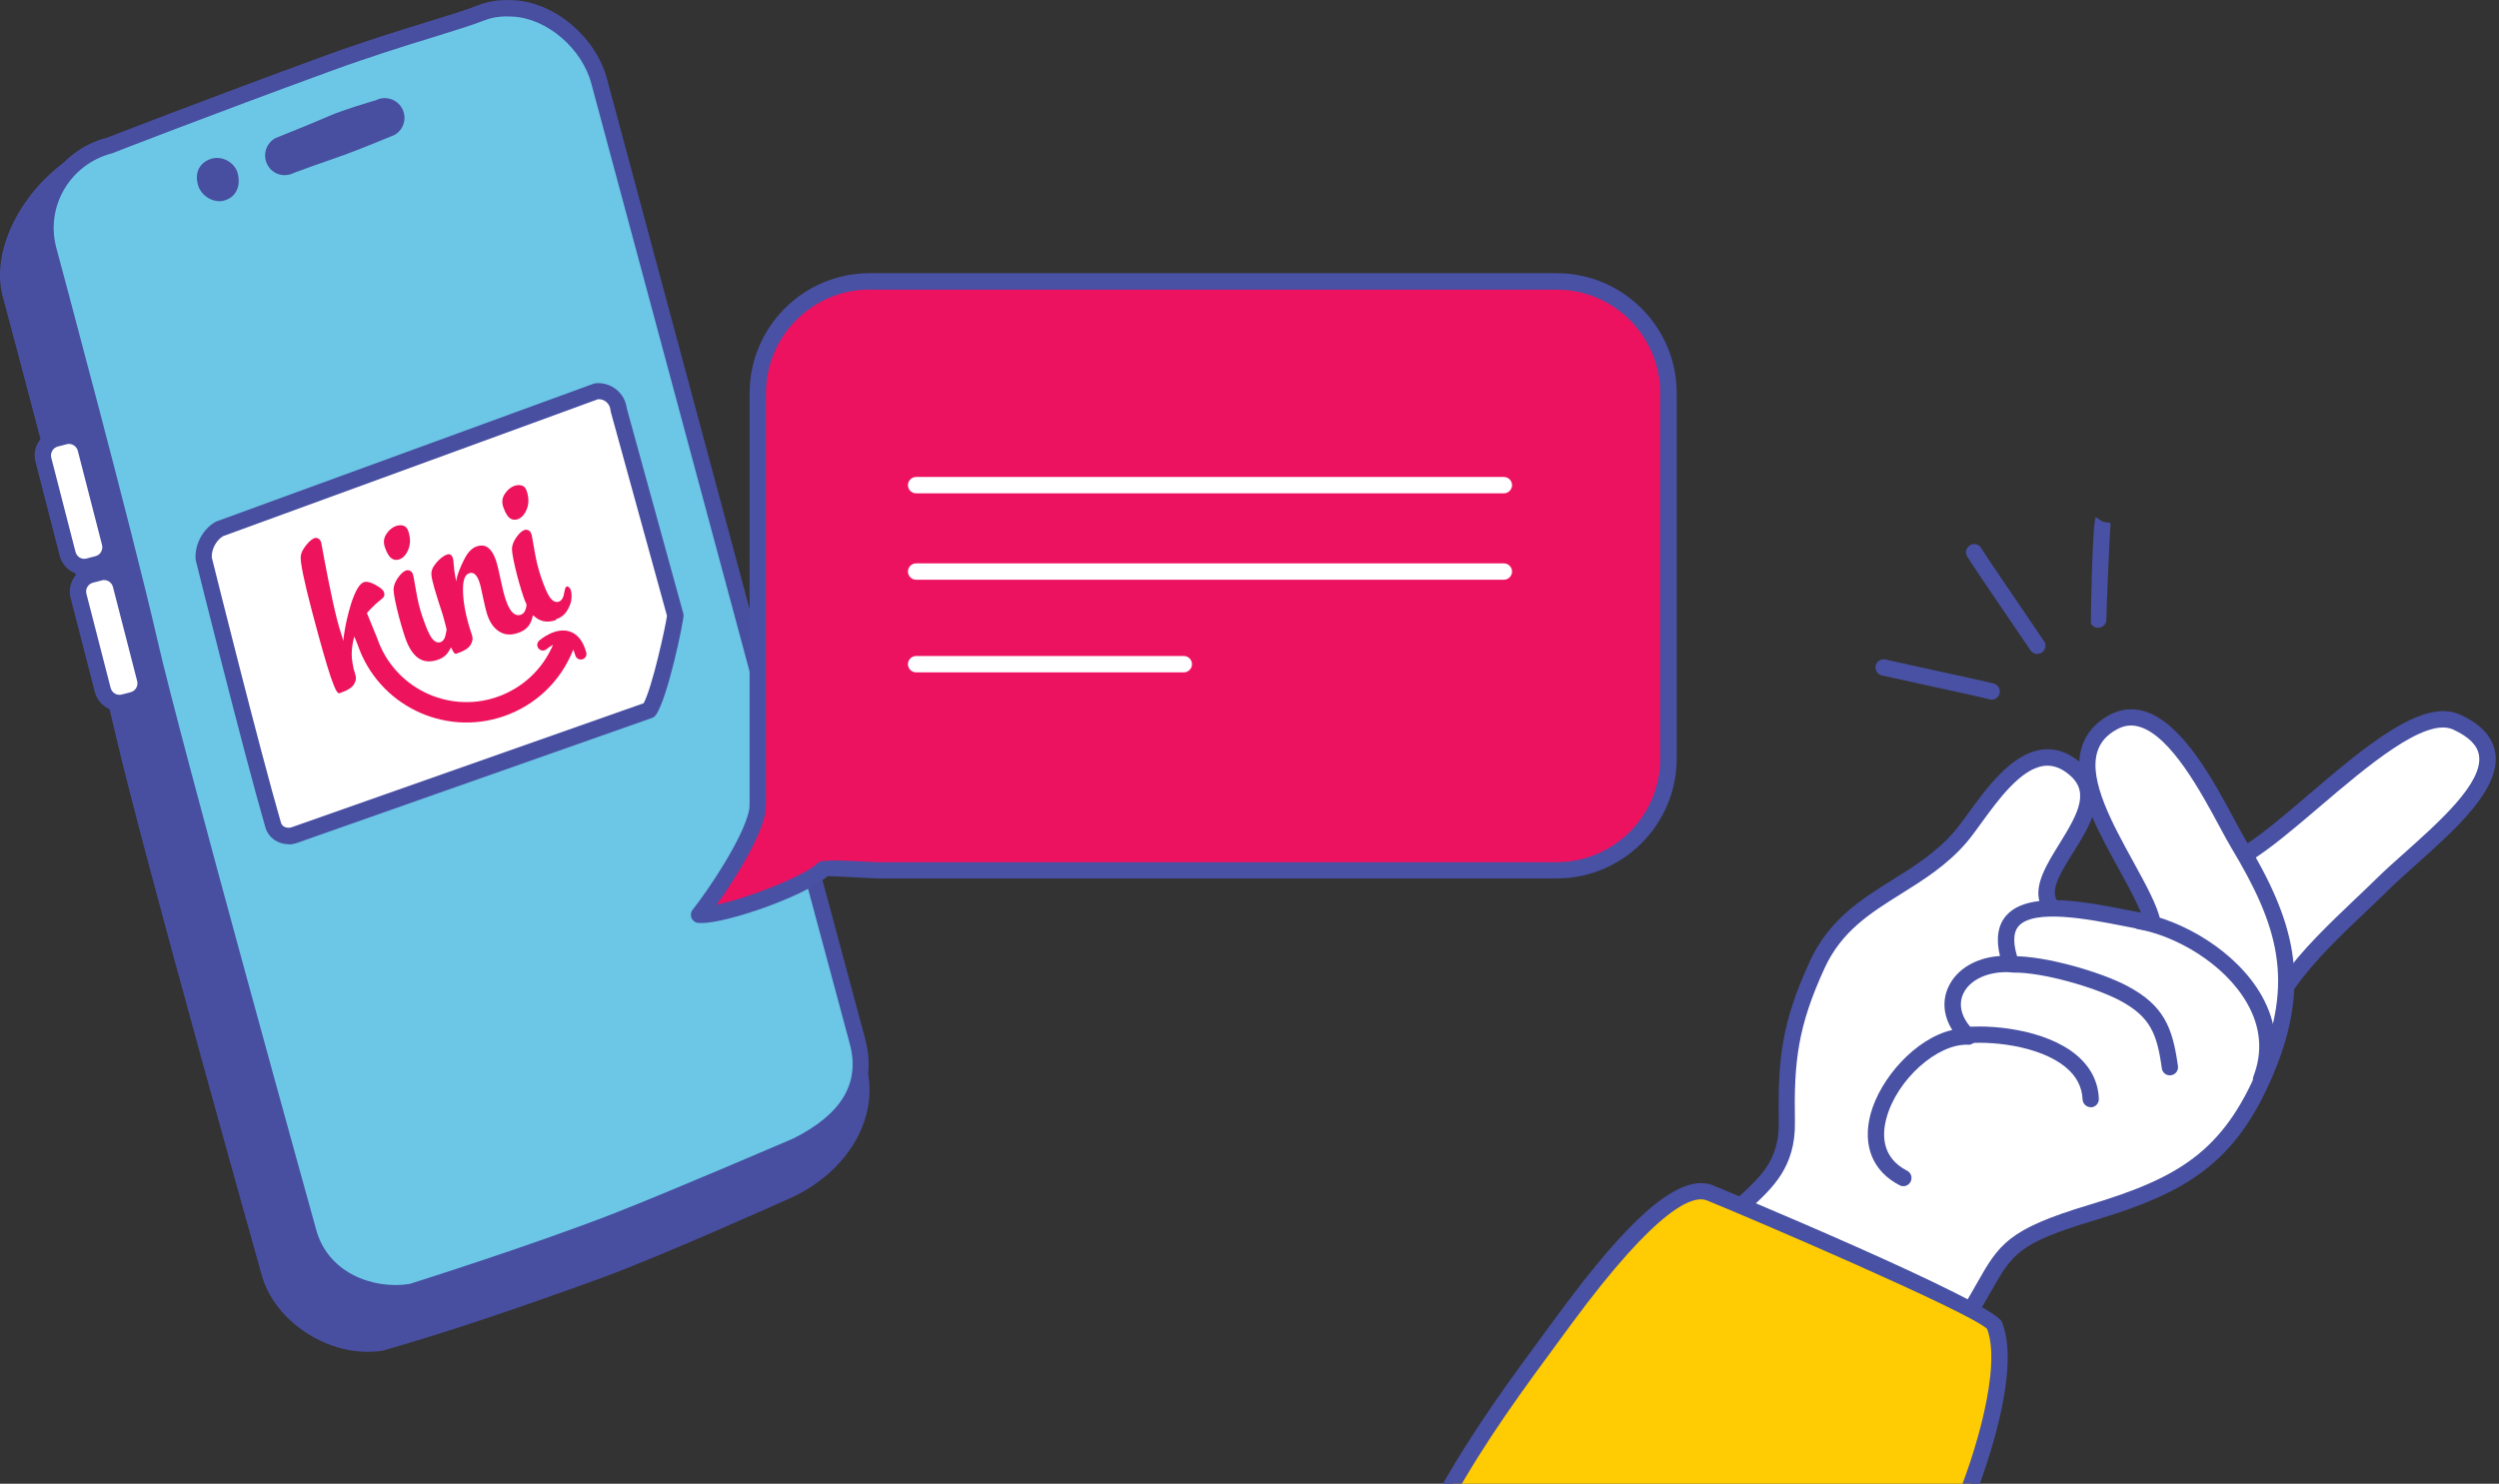 <svg width="229" height="136" viewBox="0 0 229 136" fill="none" xmlns="http://www.w3.org/2000/svg">
<rect x="0" y="0" width="229" height="136" fill="#333333" stroke="none"/>
<g clip-path="url(#clip0_5646_6792)">
<path d="M71.77 109.29C71.77 109.29 60.17 114.5 54.83 116.44C47.23 119.2 41.03 121.31 34.88 123.08C30.67 123.77 25.75 120.72 24.68 116.58C24.68 116.58 13.84 78.09 11.3 67.09C8.77 56.08 0.95 26.91 0.95 26.91C-0.11 22.77 3.02 17.19 7.83 14.51L42.94 3.83C47.14 3.28 51.52 5.2 52.58 9.34L78.7 98.07C79.77 102.21 77.17 107 71.77 109.29Z" fill="#484FA1"/>
<path d="M33.69 123.91C29.38 123.91 24.99 120.78 23.95 116.76C23.85 116.39 13.08 78.14 10.57 67.25C8.07 56.38 0.31 27.4 0.23 27.11C-0.92 22.66 2.33 16.72 7.46 13.85C7.51 13.82 7.56 13.8 7.61 13.79L42.72 3.11C42.72 3.11 42.8 3.09 42.84 3.08C47.12 2.52 52.09 4.43 53.31 9.15L79.42 97.86C80.63 102.57 77.54 107.66 72.07 109.98C71.72 110.14 60.34 115.24 55.09 117.15C46.69 120.2 40.71 122.19 35.09 123.8C34.63 123.88 34.16 123.91 33.7 123.91H33.69ZM8.13 15.2C3.67 17.73 0.72 22.99 1.68 26.73C1.76 27.02 9.53 56.02 12.04 66.91C14.54 77.77 25.3 115.98 25.41 116.37C26.37 120.08 30.91 122.98 34.76 122.34C40.26 120.75 46.21 118.77 54.58 115.74C59.83 113.83 71.35 108.67 71.47 108.61H71.48C76.27 106.58 79 102.23 77.98 98.26L51.86 9.55C50.86 5.67 46.7 4.12 43.09 4.56L8.13 15.2Z" fill="#484FA1"/>
<path d="M73.01 105.03C73.01 105.03 61.53 109.97 56.53 111.92C48.69 114.97 37.69 118.42 37.69 118.42C33.58 119.09 29.29 116.99 28.22 112.83C28.22 112.83 15.86 68.4 13.65 58.68C11.44 48.96 4.41 22.82 4.41 22.82C3.34 18.66 5.84 14.42 10 13.35C10 13.35 18.71 9.96 30.06 5.81C36.34 3.51 41.78 2.1 44.11 1.18C45.08 0.79 46 0.72 47.04 0.77C50.51 0.95 54.03 3.98 54.94 7.52L78.61 95.56C79.68 99.72 77.44 102.81 73.02 105.03H73.01Z" fill="#6CC6E5"/>
<path d="M36.15 119.29C32.04 119.29 28.46 116.79 27.49 113.01C27.37 112.58 15.1 68.46 12.91 58.84C10.73 49.25 3.75 23.27 3.67 23.01C2.49 18.45 5.24 13.79 9.8 12.62C9.8 12.62 18.56 9.21 29.79 5.1C33.38 3.79 36.67 2.77 39.31 1.96C41.29 1.35 42.85 0.87 43.82 0.48C44.8 0.09 45.77 -0.04 47.07 0.02C50.88 0.22 54.65 3.43 55.65 7.33L79.32 95.37C80.08 98.33 79.67 102.53 73.34 105.71C73.33 105.71 73.31 105.72 73.3 105.73C73.19 105.78 61.75 110.7 56.79 112.63C49.02 115.66 38.01 119.11 37.9 119.15C37.87 119.16 37.83 119.17 37.8 119.17C37.24 119.26 36.69 119.3 36.14 119.3L36.15 119.29ZM46.47 1.5C45.66 1.5 45.01 1.62 44.38 1.87C43.35 2.28 41.76 2.77 39.76 3.39C37.13 4.2 33.87 5.21 30.32 6.51C19.11 10.61 10.36 14.01 10.28 14.05C6.44 15.04 4.18 18.88 5.14 22.64C5.21 22.89 12.2 48.9 14.39 58.52C16.57 68.11 28.83 112.19 28.95 112.63C29.98 116.63 34.13 118.22 37.53 117.69C38.36 117.43 48.82 114.12 56.27 111.22C61.1 109.34 72.15 104.59 72.71 104.35C77.12 102.13 78.81 99.31 77.89 95.75L54.2 7.71C53.36 4.46 50.13 1.68 46.99 1.52C46.81 1.52 46.64 1.51 46.47 1.51V1.5Z" fill="#484FA1"/>
<path d="M18.88 16.81C18.57 15.86 19.06 15.4 19.62 15.26C20.18 15.12 20.9 15.5 21.05 16.07C21.2 16.64 21.18 17.44 20.31 17.67C19.75 17.82 19.05 17.37 18.87 16.82L18.88 16.81Z" fill="#484FA1"/>
<path d="M20.09 18.44C19.27 18.44 18.44 17.86 18.17 17.04C17.92 16.27 18.08 15.72 18.25 15.41C18.49 14.98 18.91 14.67 19.44 14.53C19.9 14.41 20.42 14.49 20.86 14.74C21.32 15 21.66 15.41 21.78 15.88C22.1 17.11 21.6 18.1 20.51 18.39C20.37 18.43 20.23 18.45 20.08 18.45L20.09 18.44ZM19.88 15.97C19.88 15.97 19.83 15.97 19.82 15.97C19.7 16 19.6 16.06 19.57 16.12C19.52 16.2 19.54 16.37 19.6 16.57C19.67 16.78 19.98 16.98 20.13 16.93C20.26 16.9 20.49 16.83 20.34 16.24C20.33 16.19 20.26 16.1 20.14 16.04C20.05 15.99 19.95 15.97 19.88 15.97Z" fill="#484FA1"/>
<path d="M35.79 11.73C35.79 11.73 32.44 13.12 30.76 13.7C29.08 14.28 26.63 15.17 26.63 15.17C26.13 15.46 25.48 15.29 25.19 14.79C24.9 14.29 25.07 13.64 25.57 13.35C25.57 13.35 29.13 11.93 30.48 11.33C31.82 10.74 34.74 9.91 34.74 9.91C35.24 9.62 35.89 9.79 36.18 10.29C36.47 10.79 36.3 11.44 35.8 11.73H35.79Z" fill="#484FA1"/>
<path d="M26.1 16.06C25.95 16.06 25.79 16.04 25.64 16C25.17 15.88 24.78 15.58 24.54 15.16C24.04 14.3 24.33 13.19 25.19 12.69C25.22 12.67 25.25 12.66 25.29 12.64C25.33 12.63 28.85 11.21 30.17 10.63C31.44 10.07 33.96 9.33 34.44 9.19C35.29 8.76 36.33 9.06 36.82 9.89C37.32 10.75 37.03 11.86 36.17 12.36C36.14 12.38 36.11 12.39 36.08 12.4C35.94 12.46 32.69 13.81 31.01 14.39C29.48 14.91 27.31 15.7 26.95 15.84C26.69 15.98 26.4 16.05 26.11 16.05L26.1 16.06ZM25.91 14.01C25.79 14.1 25.75 14.27 25.83 14.41C25.89 14.51 25.97 14.54 26.02 14.55C26.07 14.56 26.16 14.57 26.25 14.52C26.29 14.5 26.33 14.48 26.37 14.46C26.37 14.46 28.83 13.56 30.52 12.98C32.04 12.46 34.99 11.24 35.44 11.05C35.56 10.96 35.6 10.79 35.52 10.65C35.44 10.51 35.25 10.45 35.1 10.54C35.05 10.57 34.99 10.6 34.93 10.61C34.9 10.61 32.05 11.44 30.77 12C29.51 12.55 26.42 13.8 25.91 14V14.01Z" fill="#484FA1"/>
<path d="M8.129 51.911L8.943 51.702C9.793 51.483 10.305 50.616 10.086 49.765L7.862 41.137C7.643 40.287 6.776 39.775 5.926 39.994L5.112 40.204C4.262 40.423 3.75 41.29 3.969 42.14L6.193 50.768C6.412 51.619 7.279 52.13 8.129 51.911Z" fill="white"/>
<path d="M7.74 52.71C7.33 52.71 6.92 52.6 6.55 52.38C6.01 52.06 5.63 51.55 5.47 50.95L3.25 42.32C3.09 41.71 3.18 41.09 3.5 40.55C3.82 40.01 4.33 39.63 4.93 39.47L5.74 39.26C6.99 38.94 8.27 39.69 8.59 40.94L10.81 49.57C10.97 50.18 10.88 50.81 10.56 51.34C10.24 51.88 9.73 52.26 9.13 52.42L8.32 52.63C8.13 52.68 7.93 52.7 7.73 52.7L7.74 52.71ZM6.32 40.69C6.25 40.69 6.18 40.69 6.11 40.72L5.3 40.93C5.08 40.99 4.9 41.12 4.79 41.32C4.68 41.51 4.64 41.74 4.7 41.96L6.92 50.59C7.04 51.04 7.49 51.32 7.94 51.19L8.75 50.98C8.97 50.92 9.15 50.79 9.26 50.59C9.37 50.39 9.41 50.17 9.35 49.95L7.13 41.32C7.03 40.94 6.69 40.69 6.32 40.69Z" fill="#484FA1"/>
<path d="M11.347 64.4L12.16 64.19C13.011 63.971 13.522 63.104 13.303 62.254L11.08 53.625C10.861 52.775 9.994 52.263 9.143 52.482L8.33 52.692C7.48 52.911 6.968 53.778 7.187 54.629L9.41 63.257C9.63 64.107 10.496 64.619 11.347 64.4Z" fill="white"/>
<path d="M10.96 65.19C9.92 65.19 8.97 64.49 8.69 63.43L6.47 54.8C6.15 53.55 6.9 52.27 8.15 51.95L8.96 51.74C9.57 51.58 10.19 51.67 10.73 51.99C11.27 52.31 11.65 52.82 11.81 53.42L14.03 62.05C14.19 62.66 14.1 63.28 13.78 63.82C13.46 64.36 12.95 64.74 12.35 64.9L11.54 65.11C11.35 65.16 11.15 65.18 10.96 65.18V65.19ZM9.54 53.17C9.47 53.17 9.4 53.17 9.33 53.2L8.52 53.41C8.07 53.53 7.8 53.98 7.92 54.43L10.14 63.06C10.26 63.51 10.71 63.78 11.16 63.66L11.97 63.45C12.19 63.39 12.37 63.26 12.48 63.06C12.59 62.87 12.63 62.64 12.57 62.43L10.35 53.8C10.25 53.42 9.91 53.17 9.54 53.17Z" fill="#484FA1"/>
<path d="M25.03 75.63C25.26 76.44 26.18 76.82 26.97 76.53L59.48 65.08C60.46 63.7 61.9 56.71 61.88 56.39L56.7 37.56C56.61 36.53 55.69 35.76 54.66 35.86L20.11 48.48C19.17 49.01 18.58 50.18 18.67 51.21C18.67 51.21 22.97 68.52 25.03 75.62V75.63Z" fill="white"/>
<path d="M26.44 77.38C26.08 77.38 25.71 77.3 25.39 77.13C24.86 76.86 24.48 76.4 24.32 75.84C22.28 68.81 17.99 51.57 17.95 51.4C17.95 51.36 17.93 51.32 17.93 51.29C17.81 49.96 18.57 48.5 19.74 47.84C19.78 47.82 19.81 47.8 19.85 47.79L54.4 35.17C54.46 35.15 54.52 35.13 54.59 35.13C56.01 35 57.27 36.03 57.44 37.44L62.61 56.21C62.62 56.26 62.63 56.31 62.64 56.37C62.67 56.84 61.21 63.97 60.1 65.54C60.01 65.67 59.88 65.76 59.74 65.81L27.23 77.26C26.98 77.35 26.71 77.4 26.45 77.4L26.44 77.38ZM19.41 51.1C19.69 52.24 23.78 68.63 25.75 75.42C25.81 75.62 25.95 75.73 26.07 75.79C26.27 75.89 26.51 75.9 26.72 75.83L58.98 64.46C59.78 62.98 60.99 57.41 61.12 56.45L55.97 37.75C55.97 37.75 55.95 37.66 55.95 37.62C55.9 37.03 55.44 36.57 54.81 36.59L20.43 49.15C19.81 49.53 19.37 50.36 19.41 51.08V51.1Z" fill="#484FA1"/>
<path d="M36.59 51.27C36.23 51.39 35.69 51.41 35.27 50.16C35.12 49.72 35.16 49.33 35.4 48.96C35.64 48.59 35.94 48.34 36.27 48.22C36.54 48.13 36.77 48.12 36.99 48.19C37.18 48.26 37.33 48.42 37.42 48.7C37.62 49.3 37.62 49.86 37.42 50.36C37.22 50.85 36.94 51.15 36.6 51.27H36.59Z" fill="#ED135D"/>
<path d="M50.96 56.83C50.2 57.09 49.58 57 49.06 56.57L48.84 56.39C48.84 56.39 48.74 56.76 48.73 56.79C48.54 57.39 48.13 57.8 47.46 58.02C46.79 58.24 46.26 58.2 45.77 57.9C45.27 57.6 44.89 57.07 44.64 56.31C44.54 56.01 44.42 55.5 44.27 54.79C44.12 54.06 44.01 53.57 43.91 53.3C43.64 52.51 43.27 52.45 43 52.54C42.54 52.69 42.37 53.32 42.44 54.5C42.5 55.57 42.78 56.84 43.26 58.25C43.35 58.52 43.31 58.8 43.13 59.1C42.95 59.41 42.51 59.69 41.81 59.92C41.77 59.93 41.65 59.97 41.49 59.65L41.33 59.34L41.14 59.67C40.91 60.06 40.57 60.33 40.11 60.48C38.73 60.95 37.75 60.27 37.12 58.42C36.86 57.64 36.6 56.75 36.37 55.78C36.09 54.59 36.05 54.12 36.07 53.92C36.1 53.61 36.24 53.28 36.49 52.93C36.74 52.58 36.98 52.37 37.21 52.29C37.33 52.25 37.45 52.26 37.58 52.32C37.7 52.38 37.79 52.49 37.85 52.67C37.86 52.71 37.92 52.93 38.12 54.13C38.27 55.03 38.47 55.85 38.72 56.56C39.03 57.47 39.29 58.08 39.51 58.41C39.84 58.91 40.16 58.93 40.37 58.86C40.63 58.77 40.8 58.49 40.87 58.01C40.88 57.92 40.9 57.83 40.92 57.76V57.71V57.66C40.79 57.13 40.67 56.7 40.58 56.38C39.92 54.38 39.56 53.15 39.54 52.73C39.49 52.37 39.63 52 39.96 51.61C40.3 51.21 40.63 50.95 40.94 50.84C41.15 50.77 41.36 50.76 41.5 51.16C41.53 51.24 41.56 51.43 41.59 51.89C41.61 52.28 41.76 53.04 41.8 53.3C41.85 52.75 42.29 51.72 42.61 51.14C42.91 50.58 43.27 50.23 43.67 50.09C44.19 49.92 44.93 49.86 45.45 51.38C45.57 51.74 45.71 52.32 45.87 53.1C46.03 53.89 46.19 54.51 46.33 54.93C46.47 55.35 46.91 56.63 47.72 56.35C47.9 56.29 48.04 56.16 48.12 55.97C48.19 55.81 48.24 55.64 48.25 55.47V55.4L48.23 55.36C48.14 55.16 48.05 54.94 47.97 54.71C47.71 53.93 47.45 53.04 47.22 52.07C46.94 50.88 46.9 50.4 46.92 50.21C46.95 49.9 47.09 49.57 47.34 49.22C47.59 48.87 47.83 48.66 48.06 48.58C48.18 48.54 48.3 48.55 48.43 48.61C48.55 48.67 48.64 48.78 48.7 48.96C48.72 49.01 48.77 49.26 48.97 50.42C49.12 51.32 49.32 52.14 49.56 52.85C49.87 53.76 50.13 54.37 50.35 54.7C50.68 55.2 51 55.22 51.21 55.15C51.47 55.06 51.64 54.78 51.71 54.3C51.78 53.83 51.9 53.77 51.92 53.76C51.96 53.75 52.02 53.74 52.11 53.81C52.2 53.88 52.27 53.97 52.31 54.1C52.37 54.28 52.39 54.53 52.37 54.86C52.35 55.18 52.22 55.55 51.98 55.95C51.75 56.34 51.41 56.61 50.95 56.76L50.96 56.83Z" fill="#ED135D"/>
<path d="M47.44 47.59C47.08 47.71 46.54 47.73 46.12 46.48C45.97 46.04 46.01 45.65 46.25 45.28C46.49 44.91 46.79 44.66 47.12 44.54C47.39 44.45 47.62 44.44 47.84 44.51C48.04 44.58 48.18 44.74 48.27 45.02C48.47 45.62 48.47 46.18 48.27 46.68C48.07 47.17 47.79 47.47 47.45 47.59H47.44Z" fill="#ED135D"/>
<path d="M52.16 57.87C50.88 57.49 49.56 58.59 49.41 58.72C49.2 58.91 49.17 59.23 49.36 59.45C49.55 59.67 49.87 59.69 50.09 59.5C50.21 59.4 50.42 59.24 50.68 59.1C49.72 61.37 47.85 63.1 45.51 63.9C41 65.43 36.09 63 34.56 58.49L33.62 56.19C33.83 55.95 34.09 55.68 34.42 55.37C34.76 55.06 35.03 54.89 35.15 54.73C35.24 54.61 35.25 54.46 35.17 54.24C35.14 54.15 35 53.94 34.4 53.61C33.96 53.36 33.6 53.28 33.35 53.36C33.1 53.44 32.73 53.78 32.31 54.94C32.26 55.07 32.21 55.21 32.17 55.36C32.04 55.76 31.91 56.24 31.8 56.72C31.64 57.43 31.51 58.17 31.46 58.75L31.28 58.14C31.03 57.41 30.76 56.35 30.47 55.01C30.18 53.67 29.94 52.46 29.74 51.38C29.51 50.09 29.44 49.76 29.43 49.71C29.37 49.54 29.28 49.42 29.16 49.36C29.03 49.3 28.92 49.29 28.83 49.32C28.6 49.4 28.33 49.62 28.04 49.99C27.75 50.35 27.59 50.69 27.56 50.98C27.5 51.51 27.85 53.21 28.59 56.03C29.34 58.87 29.92 60.91 30.32 62.09C30.52 62.67 30.69 63.08 30.83 63.33C30.98 63.58 31.08 63.55 31.12 63.54C31.82 63.3 32.26 63.03 32.44 62.72C32.62 62.42 32.66 62.14 32.57 61.87C32.44 61.48 32.35 61.11 32.3 60.76C32.25 60.41 32.22 60.14 32.23 59.94C32.23 59.94 32.23 59.92 32.23 59.91C32.24 59.38 32.32 58.85 32.47 58.34L32.78 59.11C34.65 64.58 40.62 67.53 46.11 65.67C49.07 64.67 51.39 62.44 52.53 59.55C52.6 59.7 52.66 59.87 52.72 60.07C52.8 60.35 53.08 60.51 53.36 60.43C53.36 60.43 53.38 60.43 53.39 60.43C53.65 60.34 53.8 60.07 53.72 59.8C53.43 58.74 52.9 58.09 52.16 57.87Z" fill="#ED135D"/>
<path d="M205.86 78.26C211.36 74.87 220.69 64.18 225.1 66.2C232.84 69.74 222.77 76.69 218.35 81.02C215.41 83.9 212.04 86.79 209.7 90.1" fill="white"/>
<path d="M209.71 90.84C209.56 90.84 209.41 90.8 209.28 90.7C208.94 90.46 208.86 89.99 209.1 89.66C210.95 87.04 213.42 84.7 215.8 82.43C216.49 81.78 217.17 81.13 217.83 80.48C218.56 79.76 219.43 78.99 220.36 78.16C223.56 75.3 227.55 71.75 227.17 69.25C227.03 68.32 226.25 67.54 224.8 66.87C222.23 65.7 216.87 70.28 212.55 73.96C210.25 75.92 208.08 77.77 206.26 78.89C205.91 79.11 205.45 79 205.23 78.64C205.01 78.29 205.12 77.83 205.48 77.61C207.2 76.55 209.33 74.74 211.58 72.81C216.7 68.45 222 63.93 225.43 65.5C227.36 66.38 228.44 67.56 228.66 69.02C229.16 72.33 225.02 76.02 221.37 79.28C220.46 80.09 219.6 80.86 218.9 81.55C218.23 82.21 217.54 82.86 216.85 83.52C214.52 85.73 212.11 88.02 210.34 90.52C210.19 90.73 209.96 90.84 209.73 90.84H209.71Z" fill="#4851A3"/>
<path d="M187.96 83.07C185.52 79.93 194.82 74.04 189.94 70.28C185.57 66.92 181.76 74.27 179.65 76.71C175.47 81.55 169.38 82.22 166.53 88.42C163.95 94.04 163.65 97.38 163.75 102.82C163.86 109.33 158.19 109.75 155.89 115.33C159.91 119.39 173.08 123.05 178.67 123.06C184.18 115.16 181.87 114.1 191.66 111.16C199.86 108.69 204.27 106.22 207.65 98.15C211.06 90.03 209.55 84.71 205.13 77.33C203.18 74.08 198.64 63.47 193.64 66.2C187.06 69.8 196.3 80.03 197.28 84.59C193.49 84.17 181.35 80.21 184.31 88.37C179.78 88.06 177.18 91.9 180.39 95C175.04 94.76 168.15 104.71 174.44 107.97" fill="white"/>
<path d="M178.67 123.81C172.84 123.81 159.54 120.09 155.36 115.86C155.15 115.65 155.09 115.32 155.2 115.05C156.23 112.55 157.91 111.01 159.39 109.65C161.36 107.84 163.06 106.28 163 102.84C162.9 97.06 163.27 93.73 165.85 88.11C167.61 84.28 170.56 82.43 173.42 80.65C175.38 79.42 177.41 78.15 179.08 76.23C179.44 75.81 179.87 75.22 180.36 74.55C182.02 72.26 184.3 69.12 187.05 68.72C188.21 68.55 189.34 68.88 190.4 69.7C190.45 69.74 190.49 69.77 190.54 69.81C190.56 69.37 190.63 68.95 190.75 68.54C191.12 67.27 191.97 66.27 193.27 65.55C194.31 64.98 195.39 64.87 196.5 65.19C199.98 66.23 202.84 71.55 204.73 75.08C205.13 75.82 205.48 76.47 205.76 76.95C210.18 84.33 211.9 89.94 208.33 98.45C204.87 106.7 200.26 109.36 191.87 111.88C184.95 113.96 184.42 114.91 182.41 118.45C181.67 119.76 180.75 121.38 179.28 123.49C179.14 123.69 178.91 123.81 178.66 123.81H178.67ZM156.79 115.15C160.91 118.79 172.69 122.14 178.28 122.3C179.58 120.4 180.43 118.91 181.11 117.71C183.18 114.06 183.95 112.69 191.44 110.44C199.54 108 203.7 105.61 206.95 97.86C210.29 89.89 208.74 84.82 204.47 77.71C204.17 77.21 203.81 76.54 203.4 75.78C201.73 72.68 198.95 67.48 196.06 66.62C195.34 66.4 194.66 66.48 193.98 66.86C193.02 67.38 192.44 68.07 192.18 68.95C191.41 71.57 193.58 75.51 195.49 78.99C196.66 81.13 197.68 82.97 197.99 84.43C198.04 84.67 197.97 84.91 197.81 85.09C197.65 85.27 197.42 85.35 197.17 85.33C196.49 85.25 195.58 85.08 194.54 84.87C191.49 84.27 186.38 83.27 184.97 84.9C184.44 85.52 184.45 86.6 184.99 88.11C185.08 88.35 185.04 88.61 184.88 88.82C184.73 89.02 184.48 89.13 184.23 89.12C182.23 89 180.48 89.79 179.89 91.12C179.42 92.18 179.78 93.4 180.88 94.47C181.1 94.69 181.17 95.02 181.05 95.31C180.93 95.6 180.64 95.8 180.33 95.76C177.51 95.66 173.8 98.98 172.86 102.52C172.45 104.05 172.45 106.12 174.76 107.31C175.13 107.5 175.27 107.95 175.08 108.32C174.89 108.69 174.44 108.84 174.07 108.64C171.61 107.37 170.65 105 171.41 102.13C172.29 98.84 175.54 95.18 178.9 94.41C178.11 93.16 177.96 91.77 178.52 90.52C179.26 88.85 181.07 87.77 183.27 87.63C182.89 86.06 183.07 84.83 183.83 83.94C184.52 83.14 185.6 82.74 186.88 82.59C186.45 81 187.59 79.17 188.69 77.39C190.55 74.4 191.53 72.48 189.47 70.89C188.73 70.32 188 70.1 187.25 70.21C185.13 70.52 183.07 73.36 181.56 75.44C181.05 76.15 180.61 76.75 180.2 77.23C178.39 79.33 176.26 80.65 174.2 81.94C171.4 83.69 168.76 85.34 167.19 88.76C164.74 94.11 164.38 97.3 164.48 102.84C164.55 106.96 162.43 108.9 160.38 110.78C159.05 112 157.68 113.26 156.77 115.18L156.79 115.15ZM188.49 82.51C190.56 82.55 192.89 83.01 194.84 83.39C195.32 83.48 195.78 83.57 196.18 83.65C195.73 82.52 194.97 81.14 194.18 79.7C193.33 78.15 192.43 76.51 191.73 74.9C191.3 76.03 190.61 77.15 189.97 78.16C188.89 79.89 187.87 81.53 188.48 82.5L188.49 82.51Z" fill="#4851A3"/>
<path d="M196.04 84.43C201.74 85.41 210.03 91.52 207.19 98.93L196.04 84.43Z" fill="white"/>
<path d="M207.2 99.68C207.11 99.68 207.02 99.66 206.93 99.63C206.54 99.48 206.35 99.05 206.5 98.66C207.36 96.41 207.17 94.16 205.93 91.98C203.83 88.28 199.3 85.75 195.92 85.17C195.51 85.1 195.24 84.71 195.31 84.3C195.38 83.89 195.77 83.62 196.18 83.69C199.91 84.33 204.9 87.13 207.24 91.24C208.69 93.8 208.93 96.55 207.91 99.2C207.8 99.5 207.51 99.68 207.21 99.68H207.2Z" fill="#4851A3"/>
<path d="M184.49 88.4C187.24 88.35 192.24 89.79 194.62 91.05C197.73 92.71 198.4 94.57 198.85 97.82" fill="white"/>
<path d="M198.84 98.57C198.47 98.57 198.15 98.3 198.1 97.92C197.67 94.75 197.04 93.19 194.26 91.71C192 90.51 187.16 89.1 184.5 89.15H184.48C184.07 89.15 183.74 88.82 183.73 88.41C183.73 88 184.05 87.65 184.47 87.65C187.41 87.61 192.5 89.08 194.96 90.39C198.28 92.16 199.09 94.16 199.58 97.72C199.64 98.13 199.35 98.51 198.94 98.56C198.91 98.56 198.87 98.56 198.84 98.56V98.57Z" fill="#4851A3"/>
<path d="M179.73 94.93C183.32 94.44 191.37 95.57 191.59 100.74L179.73 94.93Z" fill="white"/>
<path d="M191.59 101.49C191.19 101.49 190.86 101.17 190.84 100.77C190.79 99.63 190.28 98.64 189.31 97.84C186.89 95.81 182.22 95.35 179.83 95.68C179.42 95.74 179.04 95.45 178.98 95.04C178.92 94.63 179.21 94.25 179.62 94.2C182.35 93.83 187.46 94.35 190.27 96.7C191.57 97.79 192.27 99.14 192.33 100.72C192.35 101.13 192.03 101.48 191.61 101.5C191.6 101.5 191.59 101.5 191.58 101.5L191.59 101.49Z" fill="#4851A3"/>
<path d="M192.27 56.8C192.24 56.73 192.62 47.7 192.67 47.82L192.27 56.8Z" fill="white"/>
<path d="M192.27 57.55C192 57.55 191.73 57.4 191.6 57.13C191.57 57.08 191.73 47.87 192.05 47.39L192.67 47.81L193.41 47.94C193.35 48.41 193.01 56 193.02 56.73C193.04 57.03 192.89 57.32 192.61 57.46C192.5 57.51 192.39 57.54 192.28 57.54L192.27 57.55Z" fill="#4851A3"/>
<path d="M186.69 59.2C186.47 58.84 181 50.87 180.91 50.63L186.69 59.2Z" fill="white"/>
<path d="M186.69 59.95C186.44 59.95 186.19 59.82 186.05 59.59C185.97 59.46 185.28 58.44 184.4 57.16C180.29 51.12 180.26 51.04 180.2 50.86C180.07 50.47 180.28 50.04 180.67 49.91C181.04 49.79 181.43 49.96 181.59 50.3C181.83 50.72 184.21 54.21 185.64 56.31C186.69 57.86 187.25 58.67 187.33 58.8C187.55 59.15 187.44 59.61 187.08 59.83C186.96 59.91 186.82 59.94 186.69 59.94V59.95Z" fill="#4851A3"/>
<path d="M182.51 63.38C181.76 63.17 172.83 61.25 172.61 61.18L182.51 63.38Z" fill="white"/>
<path d="M182.51 64.13C182.44 64.13 182.37 64.13 182.3 64.1C181.85 63.97 177.96 63.12 175.39 62.56C172.93 62.02 172.49 61.92 172.4 61.9C172 61.78 171.78 61.36 171.89 60.97C172.01 60.57 172.42 60.35 172.82 60.46C172.95 60.49 174.17 60.76 175.71 61.1C179.27 61.88 182.26 62.53 182.71 62.66C183.11 62.77 183.34 63.19 183.23 63.59C183.14 63.92 182.84 64.13 182.51 64.13Z" fill="#4851A3"/>
<path d="M132.46 137.14C135.73 131.26 139.29 126.5 143.3 121.05C145.61 117.91 153 107.83 156.7 109.33C158.93 110.23 182.21 120.09 182.76 121.44C184.39 125.44 181.44 134.27 179.74 138.26" fill="#FFCC03"/>
<path d="M179.74 139.02C179.64 139.02 179.54 139 179.45 138.96C179.07 138.8 178.89 138.36 179.05 137.98C181.02 133.37 183.43 125.3 182.09 121.81C180.52 120.27 160.1 111.52 156.41 110.03C155.23 109.56 152.06 110.41 143.94 121.44L143.36 122.23C139.52 127.44 136.2 131.94 133.1 137.51C132.9 137.87 132.44 138 132.08 137.8C131.72 137.6 131.59 137.14 131.79 136.78C134.94 131.12 138.28 126.59 142.15 121.34L142.68 120.62C147.4 114.22 153.24 107.14 156.97 108.65C157.23 108.75 182.68 119.29 183.45 121.18C185.57 126.4 180.64 138.08 180.43 138.58C180.31 138.87 180.03 139.04 179.74 139.04V139.02Z" fill="#4851A3"/>
<path d="M142.64 79.76H80.45C79.83 79.76 75.59 79.48 75.52 79.56C74.04 81.18 66.18 84.02 64.06 83.84C65.55 81.96 68.78 77.17 69.37 74.48C69.43 74.18 69.44 73.87 69.44 73.56C69.44 68.44 69.44 67.69 69.44 64.05V36.04C69.44 30.38 74.03 25.79 79.69 25.79H142.65C148.31 25.79 152.9 30.38 152.9 36.04V69.52C152.9 75.18 148.31 79.77 142.65 79.77L142.64 79.76Z" fill="#ED1260"/>
<path d="M64.24 84.6C64.15 84.6 64.07 84.6 63.99 84.6C63.72 84.58 63.48 84.4 63.37 84.15C63.26 83.9 63.3 83.6 63.47 83.39C65.01 81.45 68.1 76.79 68.63 74.33C68.68 74.1 68.69 73.83 68.69 73.57V36.04C68.69 29.98 73.62 25.04 79.69 25.04H142.65C148.71 25.04 153.65 29.97 153.65 36.04V69.52C153.65 75.58 148.72 80.52 142.65 80.52H80.46C80.22 80.52 79.43 80.48 78.54 80.43C77.65 80.38 76.38 80.32 75.85 80.31C73.81 82.11 66.71 84.61 64.25 84.61L64.24 84.6ZM79.69 26.54C74.45 26.54 70.19 30.8 70.19 36.04V73.57C70.19 73.91 70.18 74.28 70.1 74.65C69.6 76.98 67.33 80.62 65.68 82.93C68.65 82.3 73.94 80.2 74.97 79.07C75.157 78.863 76.37 78.82 78.61 78.94C79.46 78.98 80.22 79.03 80.45 79.03H142.64C147.88 79.03 152.14 74.77 152.14 69.53V36.05C152.14 30.81 147.88 26.55 142.64 26.55H79.68L79.69 26.54Z" fill="#4851A3"/>
<path d="M137.81 45.22H83.95C83.54 45.22 83.2 44.88 83.2 44.47C83.2 44.06 83.54 43.72 83.95 43.72H137.81C138.22 43.72 138.56 44.06 138.56 44.47C138.56 44.88 138.22 45.22 137.81 45.22Z" fill="white"/>
<path d="M137.81 53.14H83.95C83.54 53.14 83.2 52.8 83.2 52.39C83.2 51.98 83.54 51.64 83.95 51.64H137.81C138.22 51.64 138.56 51.98 138.56 52.39C138.56 52.8 138.22 53.14 137.81 53.14Z" fill="white"/>
<path d="M108.48 61.63H83.95C83.54 61.63 83.2 61.29 83.2 60.88C83.2 60.47 83.54 60.13 83.95 60.13H108.48C108.89 60.13 109.23 60.47 109.23 60.88C109.23 61.29 108.89 61.63 108.48 61.63Z" fill="white"/>
</g>
<defs>
<clipPath id="clip0_5646_6792">
<rect width="229" height="136" fill="white"/>
</clipPath>
</defs>
</svg>
